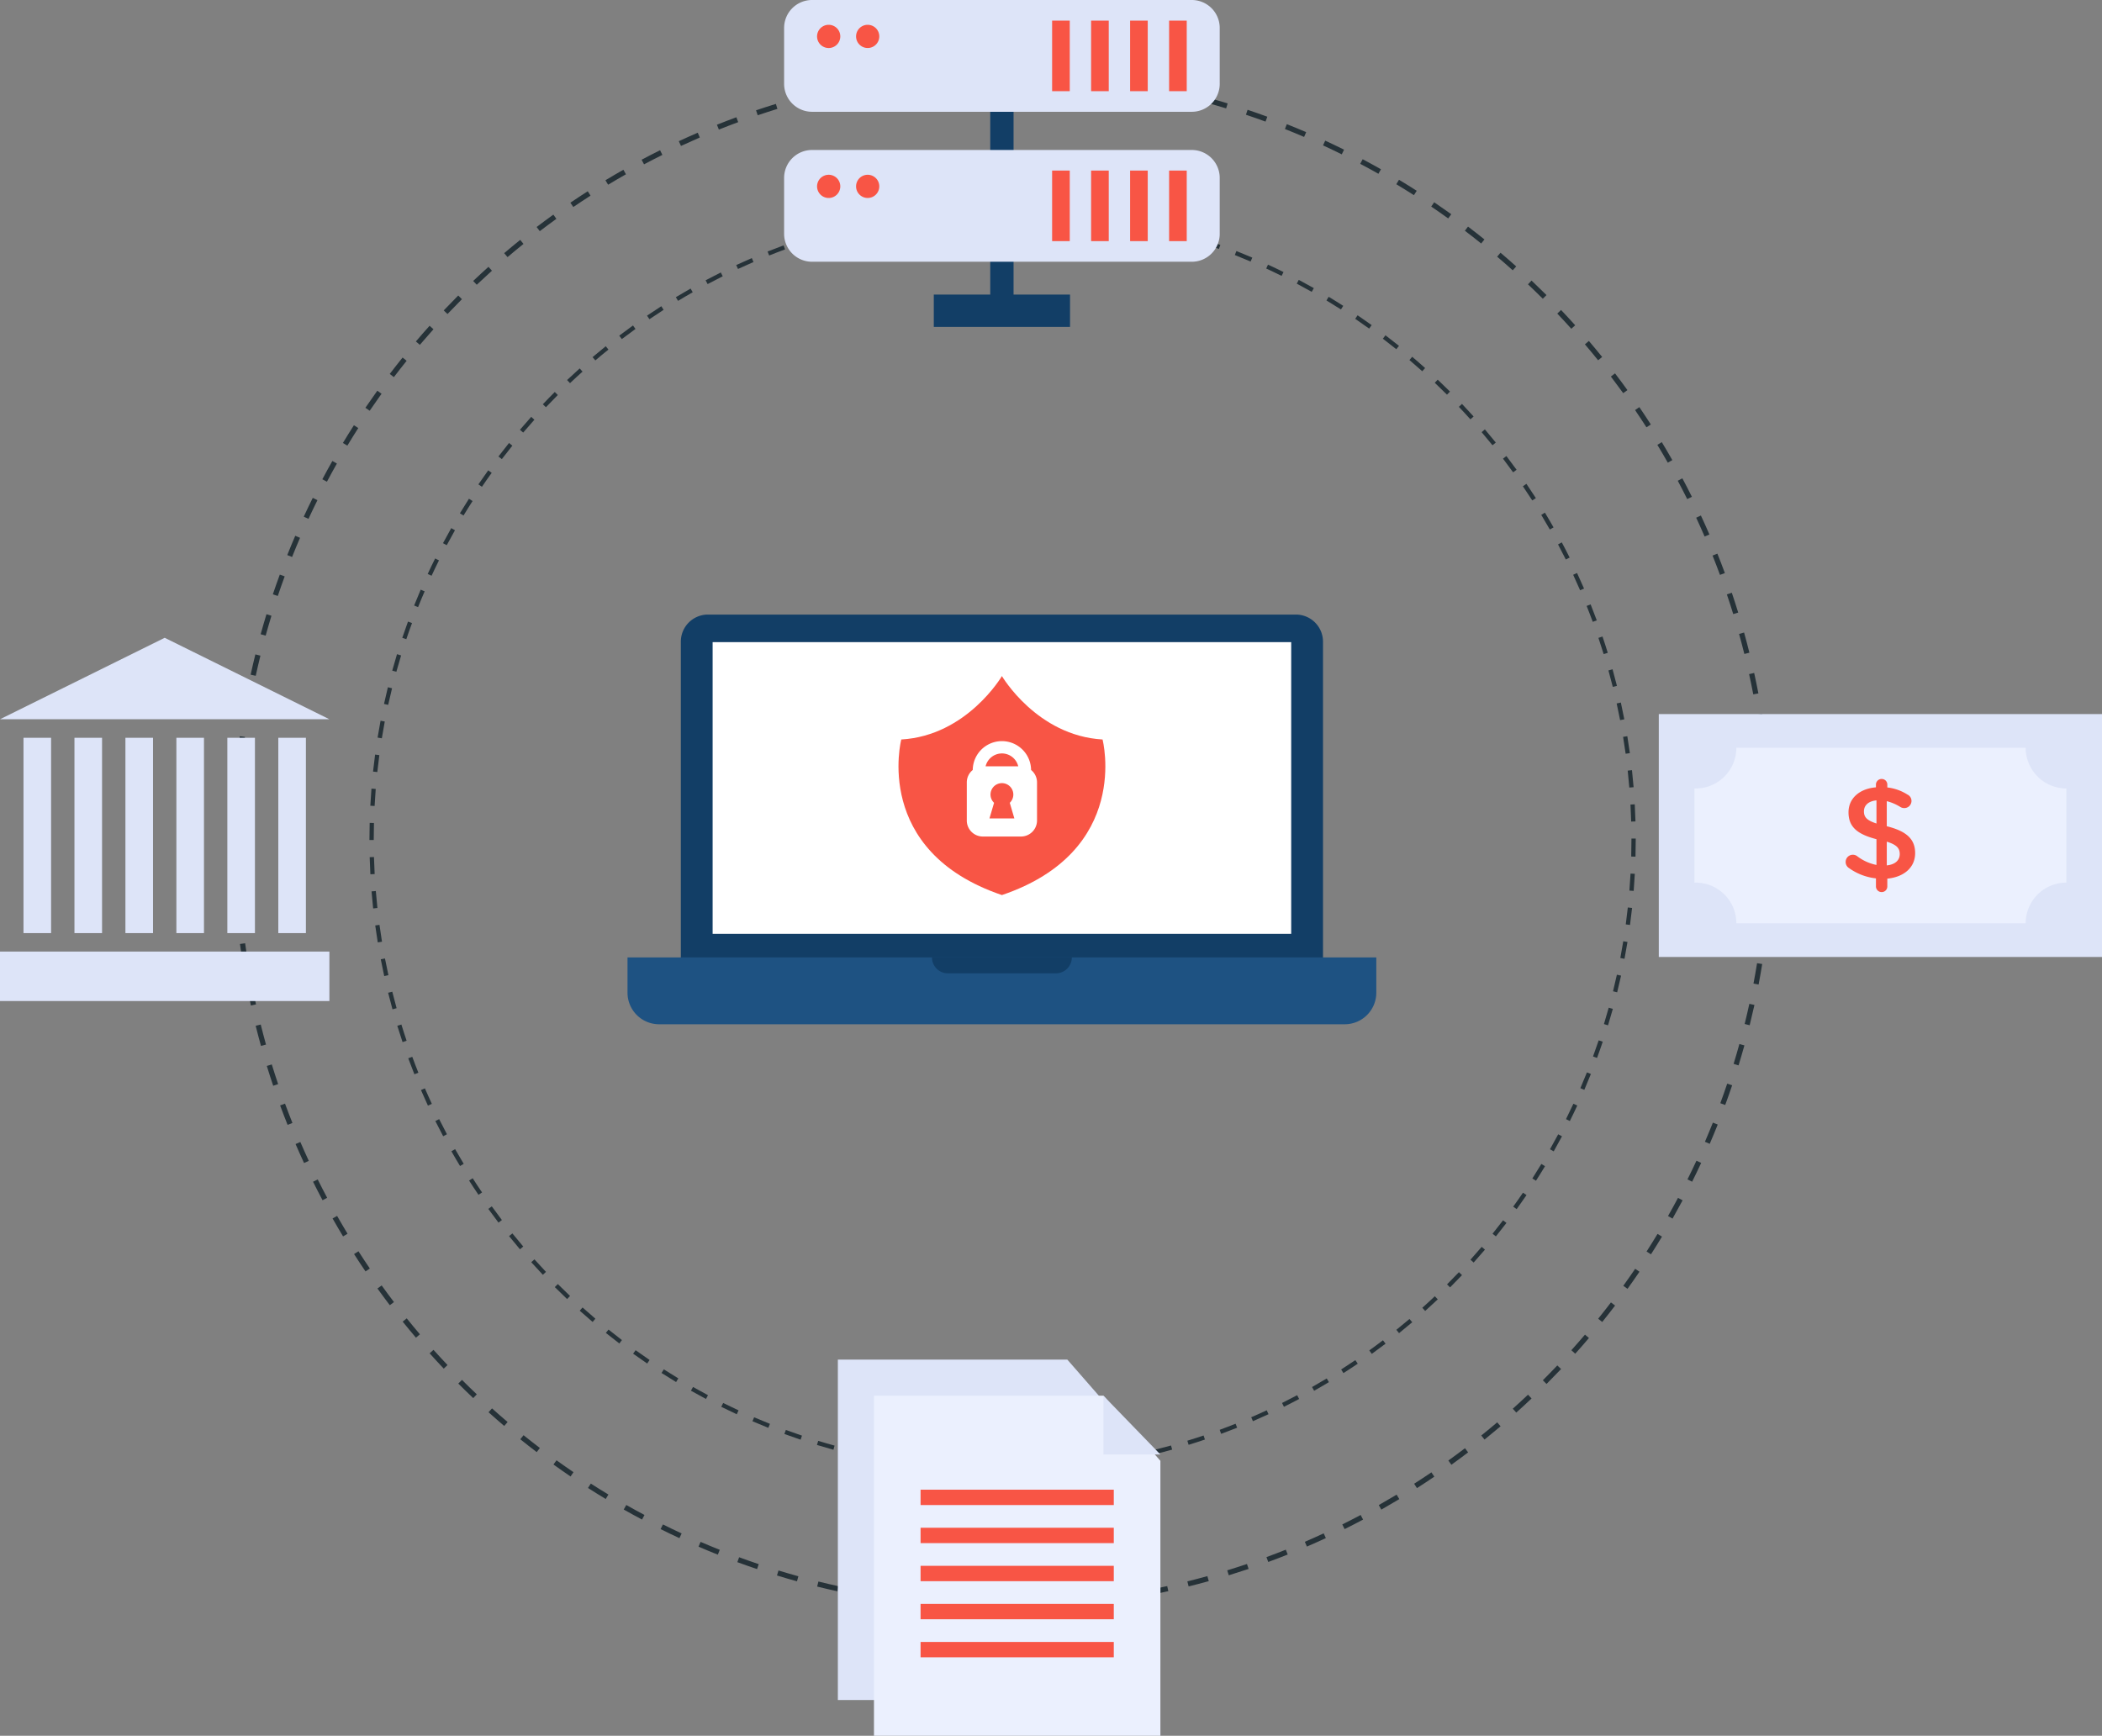 <svg xmlns="http://www.w3.org/2000/svg" width="643.779" height="531.688" viewBox="0 0 643.779 531.688">
  <rect x="0" y="0" width="643.779" height="531.688" fill="#808080" stroke="none"/>
  <g id="Main_Illustration" data-name="Main Illustration" transform="translate(-14220 14394)">
    <g id="Group_1906" data-name="Group 1906" transform="translate(14291.348 -14372.562)">
      <path id="Path_6104" data-name="Path 6104" d="M513.406,621.8l-.131,0c-2.065.024-4.159-.028-6.252-.08l.04-1.6q3.116.084,6.252.084Zm6.383-.088-.044-1.6q3.176-.084,6.332-.251l.088,1.592Q522.989,621.625,519.789,621.713Zm-19.142-.247q-3.194-.167-6.367-.426l.127-1.588q3.152.251,6.324.422Zm31.889-.438-.127-1.588q3.164-.257,6.312-.6l.171,1.588Q535.728,620.772,532.536,621.028Zm-44.612-.577q-3.182-.34-6.336-.768l.215-1.58q3.134.424,6.292.76Zm57.3-.792-.215-1.58q3.152-.43,6.272-.935l.255,1.572Q548.395,619.23,545.223,619.659Zm-69.946-.915q-3.158-.507-6.288-1.106l.3-1.568q3.1.591,6.244,1.1Zm82.542-1.138-.3-1.568q3.122-.6,6.212-1.273l.342,1.556Q560.965,617.007,557.819,617.606Zm-95.082-1.246q-3.122-.681-6.216-1.449l.386-1.548q3.068.764,6.172,1.441Zm107.55-1.488-.382-1.548q3.08-.764,6.129-1.612l.426,1.536Q573.391,614.1,570.287,614.872ZM450.344,613.3q-3.08-.854-6.129-1.787l.466-1.528q3.027.925,6.085,1.771Zm132.244-1.839-.466-1.524q3.033-.931,6.033-1.942l.509,1.512Q585.638,610.518,582.588,611.457Zm-144.469-1.906q-3.038-1.021-6.041-2.125l.549-1.5q2.979,1.1,6,2.109Zm156.563-2.173-.553-1.5q2.979-1.092,5.922-2.268l.593,1.48Q597.683,606.278,594.682,607.378ZM426.1,605.138q-2.979-1.188-5.91-2.451l.629-1.465q2.919,1.254,5.874,2.432Zm180.417-2.479-.633-1.465q2.907-1.254,5.771-2.583l.669,1.449Q609.447,601.4,606.517,602.658ZM414.345,600.08q-2.907-1.343-5.767-2.77l.708-1.429q2.841,1.415,5.727,2.75Zm203.722-2.774-.712-1.429c1.89-.943,3.765-1.9,5.623-2.893l.748,1.409Q620.92,595.885,618.066,597.306Zm-215.179-2.921q-2.83-1.5-5.607-3.076l.788-1.385q2.764,1.564,5.568,3.056Zm226.426-3.048-.784-1.389q2.752-1.564,5.464-3.192l.824,1.365Q632.083,589.762,629.313,591.336Zm-237.549-3.255q-2.74-1.654-5.428-3.375l.864-1.341q2.668,1.707,5.392,3.355Zm248.457-3.327-.86-1.345q2.668-1.707,5.285-3.486l.9,1.321Q642.907,583.035,640.221,584.754ZM381,581.188q-2.645-1.8-5.237-3.665l.931-1.293q2.573,1.85,5.2,3.637Zm269.772-3.59-.931-1.3q2.573-1.851,5.09-3.765l.963,1.27Q653.356,575.74,650.771,577.6Zm-280.139-3.872q-2.543-1.934-5.03-3.94l1-1.242q2.471,1.988,4.994,3.912Zm290.287-3.848-1-1.242q2.477-1.988,4.883-4.035l1.031,1.218Q663.406,567.872,660.919,569.878Zm-300.236-4.163q-2.43-2.071-4.807-4.2l1.067-1.186q2.358,2.119,4.776,4.171Zm309.955-4.1-1.067-1.186q2.364-2.113,4.66-4.294l1.094,1.158Q673.015,559.489,670.638,561.62Zm-319.454-4.433q-2.316-2.2-4.573-4.457l1.13-1.126q2.239,2.245,4.541,4.421Zm328.723-4.338-1.13-1.126q2.245-2.245,4.429-4.541l1.158,1.1Q682.161,550.591,679.906,552.849Zm-337.744-4.688q-2.2-2.316-4.326-4.692l1.186-1.067q2.119,2.358,4.294,4.66Zm346.531-4.573-1.186-1.067q2.119-2.358,4.175-4.776l1.214,1.035Q690.83,541.217,688.693,543.589ZM333.641,538.67q-2.065-2.435-4.063-4.915l1.246-1q1.982,2.471,4.035,4.883Zm363.325-4.807-1.242-1q1.988-2.471,3.912-4.994l1.269.967Q698.967,531.379,696.967,533.862Zm-371.325-5.134q-1.928-2.537-3.793-5.126l1.3-.931q1.845,2.573,3.765,5.09Zm379.069-5.022-1.293-.935q1.857-2.573,3.637-5.2l1.317.9Q706.582,521.112,704.711,523.706ZM318.2,518.381q-1.791-2.633-3.51-5.321l1.345-.86q1.707,2.668,3.486,5.285Zm393.694-5.245-1.345-.86q1.713-2.674,3.355-5.392l1.365.828Q713.622,510.452,711.895,513.136Zm-400.571-5.484q-1.642-2.722-3.216-5.5l1.389-.784q1.564,2.752,3.2,5.46ZM718.5,502.2l-1.385-.788q1.564-2.758,3.06-5.564l1.409.748Q720.075,499.416,718.5,502.2Zm-413.457-5.627q-1.492-2.812-2.913-5.663l1.429-.712q1.409,2.836,2.893,5.623ZM724.5,490.9l-1.425-.708q1.409-2.841,2.75-5.727l1.449.669Q725.927,488.043,724.5,490.9Zm-425.125-5.727q-1.337-2.883-2.6-5.81l1.465-.633q1.254,2.907,2.583,5.771Zm430.51-5.878-1.465-.633q1.26-2.919,2.436-5.87l1.484.593Q731.154,476.354,729.886,479.3Zm-435.552-5.806q-1.182-2.961-2.288-5.961l1.5-.553q1.1,2.979,2.272,5.922Zm440.3-6.089-1.5-.553q1.1-2.979,2.113-6l1.512.509Q735.74,464.406,734.63,467.4Zm-444.705-5.89q-1.021-3.021-1.958-6.073l1.524-.47q.931,3.033,1.946,6.033Zm448.8-6.248-1.528-.466q.931-3.027,1.775-6.085l1.536.426Q739.651,452.22,738.721,455.264Zm-452.545-5.954q-.854-3.068-1.624-6.172l1.548-.386q.764,3.08,1.612,6.133Zm455.948-6.344-1.548-.382q.764-3.074,1.441-6.176l1.56.342Q742.89,439.873,742.124,442.967ZM283.1,436.922q-.681-3.11-1.285-6.252l1.568-.3q.6,3.122,1.277,6.208ZM744.858,430.5l-1.568-.3q.591-3.11,1.1-6.244l1.572.255C745.626,426.316,745.252,428.414,744.858,430.5ZM280.692,424.39q-.513-3.146-.943-6.316l1.58-.215q.424,3.146.939,6.272ZM746.907,417.9l-1.58-.211q.418-3.134.764-6.3l1.588.171Q747.327,414.742,746.907,417.9Zm-467.93-6.156q-.34-3.164-.6-6.352l1.592-.127q.257,3.164.6,6.312Zm469.3-6.531-1.588-.127c.167-2.1.306-4.21.422-6.324l1.592.084Q748.525,402.035,748.272,405.208ZM277.946,399.02q-.173-3.182-.263-6.379l1.6-.044q.084,3.176.259,6.336Zm471.007-6.558-1.6-.044q.084-3.158.084-6.34v-.354h1.6v.354Q749.036,389.284,748.953,392.462Zm-469.757-6.2h-1.6v-.167q0-3.128.08-6.216l1.6.044c-.056,2.05-.08,4.1-.08,6.16Zm468.149-6.869q-.09-3.176-.263-6.336l1.592-.088q.173,3.176.267,6.379Zm-467.823-5.8-1.6-.084q.167-3.194.422-6.367l1.592.127Q279.689,370.408,279.522,373.586Zm467.131-6.857q-.263-3.164-.6-6.312l1.584-.171q.346,3.164.6,6.352Zm-466.128-5.782-1.588-.171q.34-3.182.764-6.34l1.58.211Q280.863,357.793,280.525,360.947ZM745.28,354.13q-.43-3.146-.943-6.272l1.572-.259q.513,3.14.947,6.312Zm-463.067-5.747-1.576-.255q.513-3.158,1.106-6.284l1.568.3C282.917,344.208,282.551,346.294,282.212,348.383Zm461.014-6.765q-.6-3.116-1.281-6.208l1.556-.346q.686,3.11,1.293,6.252Zm-458.65-5.691-1.56-.338q.681-3.122,1.445-6.216l1.548.382Q285.257,332.823,284.576,335.927Zm455.916-6.69q-.77-3.08-1.616-6.129l1.536-.43q.854,3.068,1.628,6.172Zm-452.875-5.615-1.536-.426q.854-3.08,1.783-6.129l1.524.466Q288.462,320.559,287.617,323.622Zm449.473-6.594q-.931-3.033-1.95-6.029l1.512-.513q1.021,3.021,1.962,6.073Zm-445.76-5.552-1.512-.509q1.021-3.038,2.125-6.041l1.5.549Q292.347,308.459,291.33,311.476Zm441.7-6.459q-1.1-2.979-2.276-5.918l1.48-.593q1.188,2.961,2.292,5.958Zm-437.319-5.48-1.48-.589q1.182-2.979,2.448-5.914l1.464.629Q296.885,296.576,295.707,299.537Zm432.615-6.268q-1.26-2.907-2.587-5.766l1.445-.673c.9,1.922,1.759,3.856,2.607,5.806ZM300.73,287.857l-1.449-.669q1.343-2.907,2.766-5.767l1.429.708Q302.067,284.971,300.73,287.857ZM723,281.808q-1.409-2.83-2.9-5.619l1.409-.752q1.5,2.806,2.917,5.659Zm-416.617-5.329-1.409-.748q1.5-2.824,3.072-5.607l1.389.784Q307.869,273.671,306.381,276.479Zm410.667-5.834q-1.564-2.752-3.2-5.46l1.365-.824q1.648,2.722,3.219,5.5Zm-404.411-5.217-1.365-.824q1.648-2.74,3.371-5.428l1.341.86Q314.276,262.7,312.637,265.427Zm397.873-5.615q-1.713-2.668-3.49-5.281l1.317-.9q1.791,2.633,3.514,5.317Zm-391.032-5.078-1.321-.9q1.8-2.644,3.657-5.237l1.293.931Q321.269,252.112,319.478,254.734Zm383.908-5.388q-1.857-2.567-3.773-5.086l1.27-.967q1.934,2.531,3.8,5.122Zm-376.5-4.911-1.27-.967q1.934-2.543,3.936-5.03l1.242,1Q328.814,241.908,326.888,244.435Zm368.817-5.162q-1.988-2.465-4.043-4.879l1.218-1.035q2.065,2.43,4.067,4.911Zm-360.866-4.724-1.214-1.035q2.065-2.436,4.2-4.807l1.186,1.067Q336.9,232.132,334.839,234.549ZM687.5,229.627q-2.119-2.358-4.3-4.656l1.158-1.1q2.2,2.316,4.33,4.688ZM343.308,225.11l-1.158-1.1q2.2-2.316,4.449-4.573l1.126,1.13Q345.493,222.807,343.308,225.11Zm335.46-4.676q-2.245-2.239-4.545-4.417l1.094-1.158q2.316,2.2,4.577,4.449Zm-326.5-4.29-1.1-1.158q2.316-2.2,4.688-4.326l1.067,1.186Q354.574,213.965,352.27,216.144Zm317.289-4.425q-2.358-2.119-4.776-4.167l1.031-1.218q2.435,2.065,4.811,4.2ZM361.7,207.679l-1.035-1.214q2.43-2.065,4.915-4.067l1,1.242Q364.111,205.621,361.7,207.679Zm298.195-4.171q-2.471-1.988-5-3.908l.967-1.27q2.543,1.934,5.03,3.932Zm-288.325-3.777-.967-1.27q2.537-1.928,5.122-3.793l.931,1.293Q374.08,197.813,371.567,199.731Zm278.225-3.9q-2.573-1.851-5.2-3.633l.9-1.321q2.644,1.8,5.241,3.657Zm-267.953-3.494-.9-1.321q2.633-1.791,5.317-3.51l.86,1.341Q384.459,190.556,381.839,192.333ZM639.29,188.7q-2.674-1.707-5.392-3.347l.824-1.365q2.74,1.648,5.432,3.371ZM392.5,185.5l-.824-1.365q2.728-1.642,5.5-3.216l.788,1.389Q395.2,183.867,392.5,185.5Zm235.917-3.347q-2.764-1.564-5.571-3.048l.748-1.409q2.83,1.5,5.607,3.072ZM403.5,179.26l-.748-1.409q2.806-1.492,5.659-2.913l.712,1.429Q406.284,177.776,403.5,179.26ZM617.191,176.2q-2.847-1.409-5.735-2.746l.669-1.449q2.907,1.343,5.77,2.762Zm-202.373-2.579-.673-1.449q2.883-1.337,5.806-2.6l.633,1.465Q417.677,172.3,414.818,173.625Zm190.84-2.754q-2.919-1.254-5.874-2.428l.589-1.484q2.979,1.188,5.918,2.447Zm-179.239-2.256-.593-1.484q2.961-1.182,5.958-2.288l.553,1.5Q429.358,167.443,426.419,168.615Zm167.424-2.44q-2.985-1.092-6-2.105l.509-1.512q3.038,1.021,6.041,2.121Zm-155.528-1.946-.509-1.512q3.021-1.021,6.073-1.962l.47,1.524Q441.309,163.216,438.314,164.229Zm143.466-2.1q-3.027-.925-6.089-1.767l.426-1.536q3.08.848,6.129,1.779ZM450.428,160.5,450,158.964q3.068-.854,6.172-1.624l.386,1.548Q453.474,159.652,450.428,160.5Zm119.131-1.743q-3.068-.758-6.172-1.433l.338-1.56q3.122.681,6.22,1.445Zm-106.83-1.321-.342-1.556q3.11-.686,6.252-1.289l.3,1.568Q465.819,156.755,462.729,157.436Zm94.445-1.377q-3.11-.591-6.244-1.094l.255-1.576q3.158.513,6.288,1.1Zm-81.993-1.011-.259-1.576q3.146-.513,6.312-.947l.215,1.58Q478.3,154.535,475.181,155.048Zm69.477-1.011q-3.134-.418-6.3-.756l.167-1.588q3.182.34,6.34.76Zm-56.917-.7-.171-1.588q3.164-.346,6.355-.6l.131,1.592C491.94,152.911,489.838,153.11,487.741,153.337Zm44.309-.641q-3.146-.251-6.324-.418l.084-1.6q3.194.167,6.367.418Zm-31.674-.386-.088-1.592q3.176-.173,6.379-.263l.044,1.6Q503.536,152.135,500.376,152.31Zm19.015-.275q-3.027-.078-6.073-.08h-.267v-1.6h.267q3.068,0,6.113.08Z" transform="translate(-277.6 -150.36)" fill="#263238"/>
    </g>
    <g id="Group_1907" data-name="Group 1907" transform="translate(14333.152 -14330.752)">
      <path id="Path_6105" data-name="Path 6105" d="M576.634,643.244l-.107,0c-1.7.02-3.422-.02-5.142-.064l.036-1.313q2.561.066,5.142.068Zm5.249-.072-.036-1.309q2.615-.072,5.213-.207l.072,1.309Q584.517,643.1,581.883,643.173Zm-15.744-.2q-2.627-.137-5.241-.346l.1-1.309q2.591.2,5.205.346Zm26.23-.362-.1-1.305c1.739-.143,3.466-.306,5.193-.493l.139,1.305Q595,642.4,592.369,642.607Zm-36.7-.474q-2.615-.281-5.213-.629l.175-1.3q2.579.346,5.177.625Zm47.135-.653-.175-1.3q2.591-.352,5.158-.768l.211,1.293Q605.417,641.127,602.808,641.481Zm-57.542-.748q-2.6-.418-5.17-.911l.247-1.289q2.555.484,5.134.9Zm67.9-.939-.247-1.289q2.567-.489,5.11-1.051l.283,1.281Q615.756,639.3,613.171,639.794Zm-78.22-1.027q-2.567-.561-5.114-1.19l.318-1.273q2.525.627,5.078,1.186Zm88.475-1.226-.314-1.273q2.531-.627,5.042-1.321l.35,1.262Q625.979,636.913,623.426,637.541Zm-98.667-1.293q-2.537-.7-5.042-1.468l.386-1.258c1.659.509,3.327,1,5.006,1.457Zm108.784-1.512-.382-1.254q2.5-.764,4.963-1.6l.418,1.242Q636.058,633.966,633.543,634.736ZM514.7,633.168q-2.5-.842-4.971-1.747l.454-1.234q2.453.9,4.935,1.739Zm128.8-1.787-.454-1.234q2.453-.9,4.867-1.866l.486,1.222Q645.965,630.476,643.5,631.381Zm-138.687-1.843q-2.447-.979-4.863-2.018l.517-1.206q2.4,1.033,4.831,2ZM653.23,627.5l-.521-1.206c1.6-.688,3.176-1.393,4.748-2.125l.553,1.194Q655.64,626.458,653.23,627.5Zm-158.087-2.121c-1.592-.74-3.176-1.5-4.744-2.28l.585-1.174q2.334,1.158,4.712,2.26Zm167.591-2.284-.585-1.174q2.328-1.164,4.624-2.38l.613,1.158C665.849,621.519,664.3,622.311,662.733,623.091Zm-177.015-2.4q-2.328-1.236-4.612-2.531l.645-1.142q2.274,1.283,4.581,2.515Zm186.263-2.511-.645-1.142q2.268-1.283,4.493-2.627l.677,1.122C675.015,616.437,673.5,617.317,671.982,618.18Zm-195.416-2.674q-2.25-1.355-4.465-2.778l.708-1.106q2.2,1.409,4.433,2.758Zm204.394-2.738-.708-1.106q2.2-1.409,4.346-2.865l.74,1.086C683.893,610.862,682.433,611.829,680.96,612.768Zm-213.249-2.933q-2.179-1.48-4.31-3.017l.768-1.063q2.119,1.528,4.278,2.993Zm221.925-2.953-.768-1.067c1.409-1.015,2.81-2.046,4.187-3.1l.8,1.043Q691.767,605.35,689.636,606.882Zm-230.453-3.188q-2.089-1.588-4.135-3.239l.824-1.023q2.036,1.636,4.107,3.219Zm238.8-3.164-.824-1.023q2.03-1.636,4.019-3.319l.848,1Q700.029,598.883,697.985,600.531ZM451,597.108q-2-1.7-3.956-3.458l.876-.975q1.94,1.743,3.928,3.43Zm254.984-3.371-.875-.975c1.3-1.158,2.571-2.336,3.836-3.534l.9.955C708.571,591.381,707.281,592.571,705.98,593.737Zm-262.8-3.645q-1.9-1.809-3.765-3.665l.927-.927q1.845,1.85,3.737,3.641Zm270.421-3.57-.927-.927q1.845-1.845,3.641-3.733l.951.9Q715.462,584.664,713.605,586.522Zm-277.843-3.86q-1.8-1.9-3.558-3.856l.975-.876q1.743,1.94,3.534,3.832Zm285.07-3.757-.975-.875q1.743-1.94,3.434-3.928l1,.852Q722.589,576.947,720.832,578.905ZM428.75,574.854q-1.7-2-3.343-4.043l1.023-.824q1.636,2.03,3.323,4.015ZM727.641,570.9l-1.023-.824q1.636-2.036,3.22-4.107l1.043.8Q729.287,568.857,727.641,570.9ZM422.172,566.68q-1.588-2.083-3.12-4.214l1.067-.768q1.522,2.113,3.1,4.187Zm311.837-4.131-1.063-.768q1.528-2.113,2.993-4.274l1.086.74Q735.545,560.414,734.009,562.549Zm-317.962-4.382q-1.474-2.167-2.885-4.378l1.106-.708q1.4,2.2,2.865,4.346Zm323.871-4.314-1.106-.708q1.409-2.2,2.758-4.437l1.122.681Q741.337,551.645,739.919,553.853Zm-329.526-4.513q-1.355-2.239-2.646-4.521l1.142-.645q1.283,2.262,2.627,4.493Zm334.959-4.489-1.138-.649q1.289-2.268,2.515-4.577l1.158.613Q746.65,542.567,745.351,544.852Zm-340.124-4.628q-1.23-2.31-2.4-4.66l1.174-.585q1.158,2.334,2.38,4.628Zm345.063-4.66-1.174-.585c.772-1.564,1.528-3.128,2.264-4.712l1.19.549Q751.465,533.209,750.289,535.563Zm-349.727-4.712q-1.1-2.37-2.137-4.78l1.206-.521c.685,1.6,1.4,3.18,2.125,4.744Zm354.16-4.839-1.206-.521q1.033-2.4,2.006-4.831l1.218.486Q755.762,523.6,754.723,526.012ZM396.416,521.24q-.973-2.436-1.882-4.9l1.23-.454c.6,1.636,1.226,3.255,1.87,4.871Zm362.207-5.006-1.234-.454q.9-2.447,1.739-4.935l1.242.418Q759.534,513.759,758.623,516.234ZM392.79,511.387q-.836-2.483-1.612-5l1.254-.386c.513,1.663,1.043,3.319,1.6,4.959Zm369.2-5.142-1.254-.386q.764-2.489,1.461-5.006l1.266.35Q762.754,503.74,761.986,506.245Zm-372.284-4.9q-.7-2.525-1.337-5.078l1.273-.318c.418,1.691.864,3.371,1.325,5.042Zm375.085-5.217-1.273-.314q.627-2.531,1.186-5.078l1.281.283Q765.42,493.58,764.787,496.129Zm-377.616-4.971q-.561-2.561-1.059-5.142l1.289-.247c.33,1.711.677,3.415,1.051,5.11Zm379.865-5.289-1.289-.243c.322-1.7.625-3.419.907-5.134l1.293.211Q767.529,483.294,767.036,485.869Zm-381.843-5.026q-.424-2.585-.776-5.193l1.3-.179q.352,2.591.772,5.158ZM768.719,475.5l-1.3-.175q.346-2.579.629-5.178l1.305.143Q769.069,472.908,768.719,475.5ZM383.784,470.44q-.281-2.6-.493-5.229l1.309-.107q.209,2.609.49,5.193Zm386.061-5.372-1.309-.1c.135-1.727.255-3.462.346-5.205l1.309.068C770.1,461.581,769.985,463.325,769.845,465.068Zm-386.909-5.094q-.143-2.615-.215-5.245l1.313-.036q.072,2.615.211,5.209ZM770.4,454.581l-1.313-.036q.072-2.6.072-5.217v-.291h1.313v.291Q770.474,451.967,770.4,454.581Zm-386.439-5.1H382.65v-.135q0-2.573.068-5.114l1.313.036q-.066,2.525-.068,5.07Zm385.118-5.651q-.072-2.615-.215-5.213l1.309-.072q.143,2.615.219,5.245Zm-384.851-4.78-1.309-.068q.137-2.627.346-5.241l1.309.1Q384.367,436.44,384.23,439.049Zm384.282-5.635q-.215-2.609-.493-5.189l1.305-.143q.281,2.6.5,5.225Zm-383.454-4.756-1.305-.139q.281-2.615.629-5.213l1.3.175Q385.336,426.053,385.058,428.658Zm382.324-5.611c-.239-1.727-.493-3.446-.776-5.158l1.293-.211q.424,2.585.78,5.193Zm-380.939-4.728-1.3-.211q.424-2.6.911-5.17l1.289.243Q386.862,415.742,386.443,418.319Zm379.248-5.564q-.5-2.567-1.055-5.106l1.281-.283q.567,2.561,1.063,5.142Zm-377.3-4.68-1.281-.279q.561-2.567,1.19-5.114l1.273.314Q388.95,405.516,388.389,408.075Zm375.054-5.5q-.633-2.537-1.329-5.042l1.262-.35q.7,2.525,1.341,5.078Zm-372.55-4.624-1.266-.35q.7-2.537,1.464-5.042l1.254.382Q391.586,395.432,390.892,397.947Zm369.757-5.424q-.77-2.5-1.6-4.963l1.246-.422c.557,1.656,1.1,3.323,1.612,5Zm-366.7-4.565-1.246-.418q.842-2.5,1.747-4.971l1.234.454Q394.778,385.477,393.944,387.958Zm363.361-5.313c-.6-1.632-1.23-3.255-1.874-4.867l1.218-.486q.973,2.436,1.886,4.9Zm-359.76-4.509-1.218-.486q.973-2.447,2.014-4.863l1.206.517Q398.515,375.7,397.546,378.136Zm355.888-5.158q-1.033-2.388-2.129-4.744l1.19-.553q1.1,2.37,2.145,4.776Zm-351.757-4.449-1.19-.549q1.1-2.394,2.276-4.744l1.174.581Q402.779,366.152,401.677,368.529Zm347.375-4.979q-1.158-2.328-2.384-4.624l1.158-.617c.824,1.54,1.62,3.092,2.4,4.656Zm-342.727-4.382-1.158-.617q1.236-2.322,2.527-4.612l1.142.645Q407.553,356.859,406.325,359.169Zm337.836-4.8c-.86-1.508-1.735-3.009-2.631-4.489l1.122-.681q1.355,2.239,2.646,4.521Zm-332.69-4.29-1.126-.677q1.355-2.251,2.774-4.465l1.106.708Q412.822,347.833,411.471,350.076Zm327.306-4.616q-1.409-2.2-2.873-4.346l1.086-.74q1.474,2.167,2.893,4.374ZM417.1,341.281l-1.086-.736q1.474-2.173,3.013-4.306l1.067.768Q418.566,339.12,417.1,341.281Zm315.817-4.433q-1.522-2.113-3.1-4.187l1.043-.8q1.594,2.083,3.124,4.21ZM423.2,332.8l-1.043-.8q1.594-2.089,3.239-4.139l1.023.824Q424.777,330.729,423.2,332.8Zm303.4-4.242q-1.636-2.03-3.327-4.011l1-.852q1.7,2,3.347,4.039Zm-296.865-3.888-1-.852q1.7-2,3.454-3.956l.979.876Q431.423,322.688,429.737,324.674Zm290.108-4.047c-1.162-1.289-2.34-2.571-3.538-3.828l.955-.9q1.8,1.9,3.562,3.856Zm-283.14-3.717-.955-.9q1.8-1.91,3.661-3.765l.927.927Q438.5,315.019,436.706,316.909Zm275.96-3.848q-1.845-1.845-3.737-3.637l.9-.955q1.9,1.8,3.765,3.657ZM444.08,309.535l-.9-.951q1.9-1.8,3.856-3.558l.876.975Q445.968,307.738,444.08,309.535Zm261.013-3.645q-1.94-1.743-3.928-3.43l.848-1q2.006,1.7,3.956,3.454Zm-253.26-3.319-.852-1q2-1.7,4.039-3.343l.824,1.023Q453.82,300.875,451.832,302.571Zm245.305-3.434q-2.036-1.636-4.111-3.216l.8-1.043q2.1,1.594,4.139,3.235Zm-237.187-3.1-.8-1.047q2.083-1.588,4.214-3.12l.768,1.067Q462.024,294.454,459.951,296.032Zm228.881-3.212q-2.119-1.522-4.278-2.989l.736-1.086q2.173,1.474,4.31,3.009ZM468.4,289.947l-.74-1.086q2.167-1.474,4.378-2.889l.708,1.106Q470.552,288.481,468.4,289.947Zm211.789-2.989q-2.2-1.409-4.437-2.754l.677-1.122c1.5.907,2.993,1.827,4.469,2.774Zm-203.026-2.631-.677-1.122q2.245-1.355,4.521-2.646l.649,1.142Q479.391,282.979,477.167,284.328Zm194.075-2.758q-2.274-1.283-4.581-2.511l.613-1.158q2.328,1.236,4.616,2.527ZM486.22,279.19l-.617-1.158q2.31-1.23,4.656-2.4l.585,1.174Q488.517,277.969,486.22,279.19Zm175.793-2.511c-1.564-.772-3.132-1.528-4.716-2.256l.553-1.19q2.388,1.1,4.748,2.272Zm-166.484-2.121-.553-1.19c1.58-.736,3.172-1.445,4.776-2.141l.521,1.206Q497.885,273.46,495.529,274.558Zm156.993-2.268q-2.4-1.033-4.835-2l.486-1.222q2.447.973,4.867,2.014Zm-147.45-1.855-.486-1.218q2.436-.973,4.9-1.882l.454,1.234Q507.491,269.464,505.072,270.435Zm137.731-2.01q-2.453-.9-4.939-1.731l.418-1.246q2.5.842,4.971,1.743Zm-127.946-1.6-.422-1.242q2.483-.842,5-1.616l.386,1.254Q517.325,265.992,514.858,266.826Zm118.024-1.731q-2.489-.758-5.01-1.453l.35-1.266q2.537.7,5.042,1.465Zm-108.055-1.337-.35-1.266c1.683-.466,3.375-.915,5.078-1.337l.314,1.273Q527.332,263.061,524.827,263.757Zm98-1.433q-2.525-.621-5.078-1.178l.279-1.281q2.567.561,5.114,1.186Zm-87.882-1.086-.283-1.281q2.561-.561,5.142-1.059l.247,1.289Q537.486,260.677,534.947,261.238Zm77.691-1.134q-2.561-.484-5.138-.9l.211-1.3q2.6.418,5.17.907Zm-67.451-.828-.211-1.3q2.585-.424,5.193-.78l.179,1.3Q547.751,258.852,545.187,259.276Zm57.156-.832q-2.579-.346-5.177-.621l.139-1.305q2.621.281,5.213.625Zm-46.82-.577-.143-1.305q2.6-.281,5.229-.5l.107,1.309Q558.107,257.589,555.522,257.867Zm36.45-.529q-2.591-.209-5.205-.342l.068-1.313c1.755.092,3.5.207,5.241.346Zm-26.055-.318-.072-1.309q2.615-.143,5.249-.219l.036,1.313C569.383,256.853,567.648,256.928,565.917,257.02Zm15.64-.223q-2.489-.066-5-.064h-.219V255.42h.219q2.519,0,5.03.064Z" transform="translate(-382.65 -255.42)" fill="#263238"/>
    </g>
    <g id="Group_1908" data-name="Group 1908" transform="translate(14412.187 -14205.75)">
      <path id="Path_6106" data-name="Path 6106" d="M754.206,668.5a8.307,8.307,0,0,1-8.281,8.284H565.811a8.3,8.3,0,0,1-8.281-8.284V568.291a8.306,8.306,0,0,1,8.281-8.281H745.925a8.306,8.306,0,0,1,8.281,8.281Z" transform="translate(-541.199 -560.01)" fill="#123e66"/>
      <path id="Path_6107" data-name="Path 6107" d="M505.74,893.06v10.822a9.684,9.684,0,0,0,9.656,9.655H725.419a9.684,9.684,0,0,0,9.655-9.655V893.06Z" transform="translate(-505.74 -788.039)" fill="#1e5282"/>
      <rect id="Rectangle_1002" data-name="Rectangle 1002" width="177.198" height="89.353" transform="translate(26.069 8.445)" fill="#fff"/>
      <path id="Path_6108" data-name="Path 6108" d="M806.326,897.929h33.1a4.865,4.865,0,0,0,4.866-4.869H801.46A4.867,4.867,0,0,0,806.326,897.929Z" transform="translate(-708.21 -788.039)" fill="#123e66"/>
    </g>
    <g id="Group_1920" data-name="Group 1920" transform="translate(14460.152 -14394)">
      <path id="Path_6109" data-name="Path 6109" d="M841.391,212.624V139.51h-7.139v73.114H816.96v9.9h41.727v-9.9Z" transform="translate(-771.119 -122.39)" fill="#123e66"/>
      <g id="Group_1919" data-name="Group 1919" transform="translate(0 0)">
        <g id="Group_1918" data-name="Group 1918">
          <g id="Group_1917" data-name="Group 1917">
            <g id="Group_1912" data-name="Group 1912">
              <path id="Path_6110" data-name="Path 6110" d="M835.18,122.2a8.558,8.558,0,0,1-8.532,8.532H710.3a8.558,8.558,0,0,1-8.532-8.532V105.022A8.558,8.558,0,0,1,710.3,96.49H826.647a8.556,8.556,0,0,1,8.532,8.532Z" transform="translate(-701.77 -96.49)" fill="#dde4f8"/>
              <g id="Group_1911" data-name="Group 1911" transform="translate(10.092 6.316)">
                <g id="Group_1909" data-name="Group 1909" transform="translate(71.988)">
                  <rect id="Rectangle_1003" data-name="Rectangle 1003" width="5.4" height="21.613" transform="translate(35.829)" fill="#f85545"/>
                  <rect id="Rectangle_1004" data-name="Rectangle 1004" width="5.4" height="21.613" transform="translate(23.886)" fill="#f85545"/>
                  <rect id="Rectangle_1005" data-name="Rectangle 1005" width="5.4" height="21.613" transform="translate(11.943)" fill="#f85545"/>
                  <rect id="Rectangle_1006" data-name="Rectangle 1006" width="5.404" height="21.613" fill="#f85545"/>
                </g>
                <g id="Group_1910" data-name="Group 1910" transform="translate(0 1.281)">
                  <path id="Path_6111" data-name="Path 6111" d="M734.242,119.134a3.556,3.556,0,1,1-3.558-3.554A3.556,3.556,0,0,1,734.242,119.134Z" transform="translate(-727.13 -115.58)" fill="#f85545"/>
                  <path id="Path_6112" data-name="Path 6112" d="M764.258,119.134a3.554,3.554,0,1,1-3.558-3.554A3.556,3.556,0,0,1,764.258,119.134Z" transform="translate(-745.203 -115.58)" fill="#f85545"/>
                </g>
              </g>
            </g>
            <g id="Group_1916" data-name="Group 1916" transform="translate(0 45.941)">
              <path id="Path_6113" data-name="Path 6113" d="M835.18,237.635a8.558,8.558,0,0,1-8.532,8.532H710.3a8.556,8.556,0,0,1-8.532-8.532V220.458a8.555,8.555,0,0,1,8.532-8.528H826.647a8.558,8.558,0,0,1,8.532,8.528Z" transform="translate(-701.77 -211.93)" fill="#dde4f8"/>
              <g id="Group_1915" data-name="Group 1915" transform="translate(10.092 6.308)">
                <g id="Group_1913" data-name="Group 1913" transform="translate(71.988)">
                  <rect id="Rectangle_1007" data-name="Rectangle 1007" width="5.4" height="21.613" transform="translate(35.829)" fill="#f85545"/>
                  <rect id="Rectangle_1008" data-name="Rectangle 1008" width="5.4" height="21.613" transform="translate(23.886)" fill="#f85545"/>
                  <rect id="Rectangle_1009" data-name="Rectangle 1009" width="5.4" height="21.613" transform="translate(11.943)" fill="#f85545"/>
                  <rect id="Rectangle_1010" data-name="Rectangle 1010" width="5.404" height="21.613" fill="#f85545"/>
                </g>
                <g id="Group_1914" data-name="Group 1914" transform="translate(0 1.285)">
                  <path id="Path_6114" data-name="Path 6114" d="M734.242,234.564a3.556,3.556,0,1,1-3.558-3.554A3.556,3.556,0,0,1,734.242,234.564Z" transform="translate(-727.13 -231.01)" fill="#f85545"/>
                  <path id="Path_6115" data-name="Path 6115" d="M764.258,234.564a3.554,3.554,0,1,1-3.558-3.554A3.556,3.556,0,0,1,764.258,234.564Z" transform="translate(-745.203 -231.01)" fill="#f85545"/>
                </g>
              </g>
            </g>
          </g>
        </g>
      </g>
    </g>
    <g id="Group_1922" data-name="Group 1922" transform="translate(14495.179 -14186.912)">
      <path id="Path_6116" data-name="Path 6116" d="M831.429,639.178c-20.118-1.16-30.821-19.428-30.821-19.428s-10.7,18.267-30.821,19.428c0,0-8.927,34.173,30.821,47.656C840.356,673.35,831.429,639.178,831.429,639.178Z" transform="translate(-768.93 -619.75)" fill="#f85545"/>
      <g id="Group_1921" data-name="Group 1921" transform="translate(20.922 19.92)">
        <path id="Path_6117" data-name="Path 6117" d="M854.969,691.768a8.934,8.934,0,0,0-17.867,0,4.875,4.875,0,0,0-1.823,3.775v11.708a4.913,4.913,0,0,0,4.9,4.9h11.708a4.913,4.913,0,0,0,4.9-4.9V695.543A4.876,4.876,0,0,0,854.969,691.768Zm-8.933-5.07a5.158,5.158,0,0,1,5,3.945h-10A5.156,5.156,0,0,1,846.036,686.7Z" transform="translate(-835.28 -682.92)" fill="#fff"/>
        <path id="Path_6118" data-name="Path 6118" d="M864.6,727.274a3.494,3.494,0,1,0-5.9,2.526l-1.41,4.79h7.628l-1.406-4.79A3.484,3.484,0,0,0,864.6,727.274Z" transform="translate(-850.349 -710.895)" fill="#f85545"/>
      </g>
    </g>
    <g id="Group_1925" data-name="Group 1925" transform="translate(14728.037 -14175.271)">
      <g id="Group_1923" data-name="Group 1923" transform="translate(0 0)">
        <rect id="Rectangle_1011" data-name="Rectangle 1011" width="135.742" height="74.407" fill="#dde4f8"/>
        <path id="Path_6119" data-name="Path 6119" d="M1503.789,672.04h-88.607a12.466,12.466,0,0,1-12.464,12.468c-.127,0-.247-.036-.378-.04v28.912c.131,0,.251-.036.378-.036a12.463,12.463,0,0,1,12.464,12.464h88.607a12.463,12.463,0,0,1,12.464-12.464V684.508A12.471,12.471,0,0,1,1503.789,672.04Z" transform="translate(-1391.424 -661.721)" fill="#ebf0fe"/>
      </g>
      <g id="Group_1924" data-name="Group 1924" transform="translate(57.237 19.879)">
        <path id="Path_6120" data-name="Path 6120" d="M1535.184,704.88a1.709,1.709,0,0,1,1.722,1.722v.878a14.559,14.559,0,0,1,6.2,2.2,2.135,2.135,0,0,1,1.2,1.921,2.2,2.2,0,0,1-2.241,2.2,2.265,2.265,0,0,1-1.2-.359,14.516,14.516,0,0,0-4.127-1.762v7.68c6.088,1.522,8.689,3.962,8.689,8.244,0,4.4-3.443,7.326-8.524,7.805v2.4a1.713,1.713,0,0,1-1.722,1.722,1.739,1.739,0,0,1-1.757-1.722v-2.48a17.328,17.328,0,0,1-8.2-3.119,2.2,2.2,0,0,1-1.078-1.921,2.2,2.2,0,0,1,3.518-1.762,14.229,14.229,0,0,0,5.918,2.685V723.33c-5.839-1.522-8.563-3.723-8.563-8.244,0-4.282,3.4-7.241,8.4-7.641V706.6A1.733,1.733,0,0,1,1535.184,704.88Zm-1.6,13.644v-7.086c-2.56.24-3.838,1.6-3.838,3.359C1529.744,716.478,1530.5,717.521,1533.582,718.524Zm3.159,5.559v7.276c2.565-.279,3.968-1.557,3.968-3.478C1540.708,726.124,1539.825,725.041,1536.741,724.083Z" transform="translate(-1524.15 -704.88)" fill="#f85545"/>
      </g>
    </g>
    <g id="Group_1930" data-name="Group 1930" transform="translate(14220 -14198.636)">
      <g id="Group_1929" data-name="Group 1929" transform="translate(7.195 30.631)">
        <g id="Group_1926" data-name="Group 1926">
          <rect id="Rectangle_1012" data-name="Rectangle 1012" width="8.453" height="59.83" fill="#dde4f8"/>
          <rect id="Rectangle_1013" data-name="Rectangle 1013" width="8.453" height="59.83" transform="translate(15.608)" fill="#dde4f8"/>
        </g>
        <g id="Group_1927" data-name="Group 1927" transform="translate(31.216)">
          <rect id="Rectangle_1014" data-name="Rectangle 1014" width="8.453" height="59.83" fill="#dde4f8"/>
          <rect id="Rectangle_1015" data-name="Rectangle 1015" width="8.453" height="59.83" transform="translate(15.608)" fill="#dde4f8"/>
        </g>
        <g id="Group_1928" data-name="Group 1928" transform="translate(62.433)">
          <rect id="Rectangle_1016" data-name="Rectangle 1016" width="8.453" height="59.83" fill="#dde4f8"/>
          <rect id="Rectangle_1017" data-name="Rectangle 1017" width="8.453" height="59.83" transform="translate(15.608)" fill="#dde4f8"/>
        </g>
      </g>
      <path id="Path_6121" data-name="Path 6121" d="M148.762,587.4,98.32,612.352H199.2Z" transform="translate(-98.32 -587.4)" fill="#dde4f8"/>
      <rect id="Rectangle_1018" data-name="Rectangle 1018" width="100.884" height="15.158" transform="translate(0 96.112)" fill="#dde4f8"/>
    </g>
    <g id="Group_1937" data-name="Group 1937" transform="translate(14476.611 -13977.538)">
      <path id="Path_6122" data-name="Path 6122" d="M813.406,1142.97H743.13v104.281h87.723v-84.307Z" transform="translate(-743.13 -1142.97)" fill="#dde4f8"/>
      <g id="Group_1936" data-name="Group 1936" transform="translate(11.059 11.063)">
        <g id="Group_1931" data-name="Group 1931">
          <path id="Path_6123" data-name="Path 6123" d="M858.643,1274.933H770.92V1170.77H841.2l17.447,19.953Z" transform="translate(-770.92 -1170.77)" fill="#ebf0fe"/>
          <path id="Path_6124" data-name="Path 6124" d="M964.957,1188.778,947.51,1170.77v18.008Z" transform="translate(-877.233 -1170.77)" fill="#dde4f8"/>
        </g>
        <g id="Group_1935" data-name="Group 1935" transform="translate(14.275 28.786)">
          <g id="Group_1932" data-name="Group 1932">
            <rect id="Rectangle_1019" data-name="Rectangle 1019" width="59.173" height="4.708" fill="#f85545"/>
            <rect id="Rectangle_1020" data-name="Rectangle 1020" width="59.173" height="4.708" transform="translate(0 11.66)" fill="#f85545"/>
          </g>
          <g id="Group_1933" data-name="Group 1933" transform="translate(0 23.321)">
            <rect id="Rectangle_1021" data-name="Rectangle 1021" width="59.173" height="4.708" fill="#f85545"/>
            <rect id="Rectangle_1022" data-name="Rectangle 1022" width="59.173" height="4.708" transform="translate(0 11.66)" fill="#f85545"/>
          </g>
          <g id="Group_1934" data-name="Group 1934" transform="translate(0 46.641)">
            <rect id="Rectangle_1023" data-name="Rectangle 1023" width="59.173" height="4.708" fill="#f85545"/>
          </g>
        </g>
      </g>
    </g>
  </g>
</svg>
